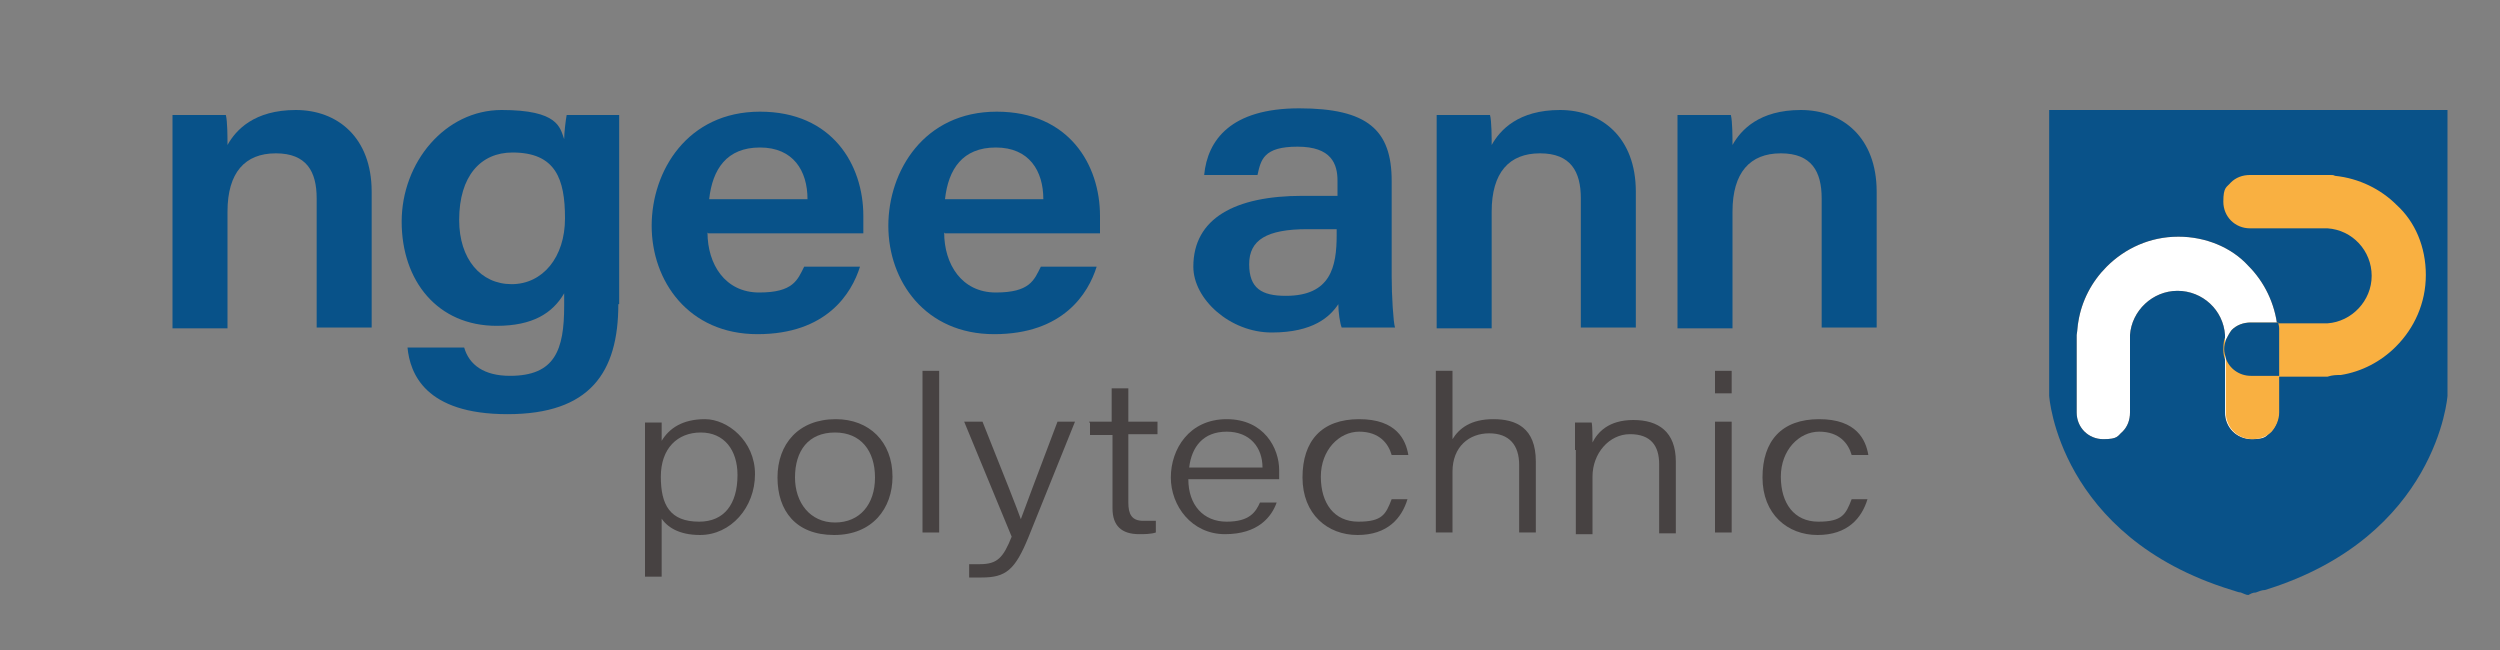 <?xml version="1.0" encoding="UTF-8"?>
<svg id="Layer_1" data-name="Layer 1" xmlns="http://www.w3.org/2000/svg" version="1.1" viewBox="0 0 300 78">
  <rect x="0" y="0" width="300" height="78" fill="#808080" stroke="none"/>
  <defs>
    <style>
      .cls-1 {
        fill: #095289;
      }

      .cls-1, .cls-2, .cls-3, .cls-4, .cls-5, .cls-6 {
        stroke-width: 0px;
      }

      .cls-2 {
        fill: #000;
      }

      .cls-3 {
        fill: #474242;
      }

      .cls-4 {
        fill: #085289;
      }

      .cls-5 {
        fill: #fff;
      }

      .cls-6 {
        fill: #f9b041;
      }
    </style>
  </defs>
  <g>
    <path class="cls-4" d="M20.7,20.2v-6.4h6.4c.2.7.2,2.8.2,3.6,1-1.8,3.2-4.2,8.2-4.2s9.1,3.3,9.1,9.8v16.3h-6.6v-15.5c0-3.2-1.2-5.4-4.9-5.4s-5.8,2.3-5.8,7v14h-6.6s0-19.2,0-19.2Z"/>
    <path class="cls-4" d="M74.2,36.5c0,8.2-3.4,13.2-13.3,13.2s-11.7-4.9-12-8h6.8c.6,2.1,2.4,3.4,5.5,3.4,5.4,0,6.5-3.1,6.5-8.4v-1.5c-1.4,2.4-3.8,3.9-8.1,3.9-7.1,0-11.4-5.4-11.4-12.5s5.2-13.4,12-13.4,7,2.1,7.5,3.5c0-.8.2-2.4.3-2.9h6.3c0,2,0,4.9,0,7.3v15.4h0ZM55.1,26.4c0,4.7,2.6,7.7,6.3,7.7s6.4-3.2,6.4-7.9-1.1-7.9-6.3-7.9c-3.8,0-6.4,2.8-6.4,8.1Z"/>
    <path class="cls-4" d="M84.9,27.9c0,3.8,2.1,7.2,6.2,7.2s4.6-1.5,5.4-3.1h6.7c-1,3.2-4,8.1-12.3,8.1s-12.7-6.4-12.7-13,4.3-13.7,13-13.7,12.4,6.4,12.4,12.5,0,1.4,0,2.1h-18.6ZM96.9,23.9c0-3.4-1.7-6.2-5.7-6.2s-5.7,2.6-6.1,6.2c0,0,11.8,0,11.8,0Z"/>
    <path class="cls-4" d="M113.3,27.9c0,3.8,2.1,7.2,6.2,7.2s4.6-1.5,5.4-3.1h6.7c-1,3.2-4,8.1-12.3,8.1s-12.7-6.4-12.7-13,4.3-13.7,13-13.7,12.4,6.4,12.4,12.5,0,1.4,0,2.1h-18.6ZM125.2,23.9c0-3.4-1.7-6.2-5.7-6.2s-5.7,2.6-6.1,6.2c0,0,11.8,0,11.8,0Z"/>
    <path class="cls-4" d="M167,33.1c0,2.4.2,5.6.4,6.2h-6.4c-.2-.5-.4-1.8-.4-2.8-1,1.5-3,3.4-8,3.4s-9.4-4-9.4-7.9c0-5.8,5-8.5,13.1-8.5h4.2v-1.8c0-2-.7-4.1-4.8-4.1s-4.4,1.6-4.8,3.4h-6.4c.4-4.2,3.2-8,11.4-8s11.1,2.6,11.1,8.7v11.4h0ZM160.5,27.5h-3.6c-4.9,0-7,1.3-7,4.2s1.5,3.8,4.4,3.8c5.4,0,6.1-3.5,6.1-7.3v-.7h.1Z"/>
    <path class="cls-4" d="M172.4,20.2v-6.4h6.4c.2.7.2,2.8.2,3.6,1-1.8,3.2-4.2,8.2-4.2s9.1,3.3,9.1,9.8v16.3h-6.6v-15.5c0-3.2-1.2-5.4-4.9-5.4s-5.8,2.3-5.8,7v14h-6.6v-19.2h0Z"/>
    <path class="cls-4" d="M201.3,20.2v-6.4h6.4c.2.7.2,2.8.2,3.6,1-1.8,3.2-4.2,8.2-4.2s9.1,3.3,9.1,9.8v16.3h-6.6v-15.5c0-3.2-1.2-5.4-4.9-5.4s-5.8,2.3-5.8,7v14h-6.6v-19.2h0Z"/>
  </g>
  <g>
    <path class="cls-3" d="M79.4,62.1v7.1h-2v-18.5h2c0,.5,0,1.3,0,2.2.9-1.5,2.5-2.6,5.2-2.6s6,2.6,6,6.6-2.9,7.3-6.6,7.3c-2.6,0-4-1-4.7-2.1ZM88.5,57c0-3-1.6-5.1-4.4-5.1s-4.8,1.9-4.8,5.3,1.1,5.4,4.6,5.4c3,0,4.6-2.1,4.6-5.6Z"/>
    <path class="cls-3" d="M107.1,57.2c0,3.8-2.4,7-7,7s-6.8-2.9-6.8-6.9,2.5-7,7-7c4,0,6.8,2.7,6.8,6.9ZM95.4,57.3c0,3,1.8,5.4,4.8,5.4s4.8-2.2,4.8-5.4-1.7-5.4-4.8-5.4c-3.2,0-4.8,2.2-4.8,5.4Z"/>
    <path class="cls-3" d="M110.7,63.9v-19.4h2v19.4h-2Z"/>
    <path class="cls-3" d="M117.9,50.6c2.8,7,4.1,10.3,4.6,11.7h0c.6-1.6,1.7-4.6,4.4-11.7h2.1l-5.6,13.9c-1.6,3.9-2.7,4.8-5.6,4.8s-1,0-1.5,0v-1.6c.4,0,.8,0,1.3,0,2.1,0,2.8-.8,3.8-3.3l-5.7-13.8s2.2,0,2.2,0Z"/>
    <path class="cls-3" d="M130.7,50.6h2.7v-4h2v4h3.5v1.5h-3.5v8.2c0,1.4.4,2.2,1.8,2.2s1,0,1.5,0v1.4c-.6.2-1.4.2-2,.2-2.1,0-3.2-1-3.2-3.1v-8.8h-2.7v-1.5s-.1,0-.1,0Z"/>
    <path class="cls-3" d="M142.6,57.5c0,3.1,1.8,5.1,4.6,5.1s3.5-1.2,4-2.3h2c-.6,1.7-2.2,3.8-6.2,3.8s-6.5-3.4-6.5-6.8,2.2-7,6.7-7,6.3,3.5,6.3,6.1v1.1h-10.9ZM151.5,56.1c0-2.4-1.5-4.3-4.3-4.3s-4.2,1.8-4.5,4.3h8.8Z"/>
    <path class="cls-3" d="M168.9,59.9c-.7,2.3-2.4,4.3-6,4.3s-6.6-2.5-6.6-6.9,2.3-7,6.8-7,5.6,2.5,5.9,4.3h-2c-.4-1.4-1.5-2.8-3.9-2.8s-4.6,2.2-4.6,5.4,1.6,5.4,4.5,5.4,3.3-.9,4-2.7h1.9Z"/>
    <path class="cls-3" d="M174.3,44.5v8.2c.8-1.3,2.2-2.4,4.9-2.4s5.1,1,5.1,5.1v8.5h-2v-8.1c0-2.4-1.2-3.8-3.6-3.8s-4.4,1.6-4.4,4.6v7.3h-2v-19.4h2Z"/>
    <path class="cls-3" d="M189,54v-3.3h2c.1.4.1,2,.1,2.4.6-1.2,1.9-2.7,4.9-2.7s5.1,1.4,5.1,5v8.6h-2v-8.3c0-2.2-1-3.6-3.5-3.6s-4.5,2.3-4.5,5.1v6.9h-2v-10.1h-.1Z"/>
    <path class="cls-3" d="M205.8,44.5h2v2.7h-2v-2.7ZM205.8,50.6h2v13.3h-2v-13.3Z"/>
    <path class="cls-3" d="M224.1,59.9c-.7,2.3-2.4,4.3-6,4.3s-6.6-2.5-6.6-6.9,2.3-7,6.8-7,5.6,2.5,5.9,4.3h-2c-.4-1.4-1.5-2.8-3.9-2.8s-4.6,2.2-4.6,5.4,1.6,5.4,4.5,5.4,3.3-.9,4-2.7h1.9Z"/>
  </g>
  <path class="cls-1" d="M293.7,13.2v34.3s-1.2,16.9-21.9,23.3c-.4,0-.8.2-1.1.3-.4,0-.7.2-.9.3-.3,0-.6-.2-.9-.3-.3,0-.7-.2-1.1-.3-20.8-6.4-21.9-23.3-21.9-23.3V13.2h47.8Z"/>
  <path class="cls-3" d="M269.7,71.1c.3,0,.6-.2.9-.3"/>
  <path class="cls-6" d="M291.1,33c0,3.4-1.4,6.4-3.6,8.6-1.8,1.8-4.1,3-6.6,3.4-.5,0-1,0-1.6.2h-9.3c-1.8,0-3.2-1.4-3.2-3.2s.4-1.7.9-2.3c.6-.6,1.4-.9,2.3-.9h9.3c2.9-.2,5.3-2.7,5.3-5.7s-2.3-5.5-5.3-5.7h-9.3c-1.8,0-3.2-1.4-3.2-3.2s.4-1.7.9-2.3c.6-.6,1.4-.9,2.3-.9h9.7c.2,0,.3,0,.5.1,2.9.3,5.5,1.6,7.4,3.5,2.2,2,3.5,5,3.5,8.4Z"/>
  <g>
    <path class="cls-2" d="M261.4,28.4c-3.4,0-6.4,1.4-8.6,3.6-1.8,1.8-3,4.1-3.4,6.6-.1.5-.1,1-.2,1.6v9.3c0,1.8,1.4,3.2,3.2,3.2s1.7-.4,2.3-.9c.6-.6.9-1.4.9-2.3v-9.3h0c.2-2.9,2.7-5.3,5.7-5.3s5.5,2.3,5.7,5.3h0v9.3c0,1.8,1.4,3.2,3.2,3.2s1.7-.4,2.3-.9c.6-.6.9-1.4.9-2.3v-9.7c0-.2,0-.3-.1-.5-.3-2.9-1.6-5.5-3.5-7.4-2-2.2-5.1-3.5-8.4-3.5Z"/>
    <path class="cls-5" d="M261.4,28.4c-3.4,0-6.4,1.4-8.6,3.6-1.8,1.8-3,4.1-3.4,6.6-.1.5-.1,1-.2,1.6v9.3c0,1.8,1.4,3.2,3.2,3.2s1.7-.4,2.3-.9c.6-.6.9-1.4.9-2.3v-9.3h0c.2-2.9,2.7-5.3,5.7-5.3s5.5,2.3,5.7,5.3h0v9.3c0,1.8,1.4,3.2,3.2,3.2s1.7-.4,2.3-.9c.6-.6.9-1.4.9-2.3v-9.7c0-.2,0-.3-.1-.5-.3-2.9-1.6-5.5-3.5-7.4-2-2.2-5.1-3.5-8.4-3.5h0Z"/>
  </g>
  <path class="cls-6" d="M273.5,39.8v9.7c0,.9-.4,1.7-.9,2.3-.6.6-1.4.9-2.3.9-1.8,0-3.2-1.4-3.2-3.2v-8.7c.2-.4.4-.8.7-1.2.6-.6,1.4-.9,2.3-.9h3.3c0,.2.1.4.1.7v.4Z"/>
  <path class="cls-1" d="M273.5,39.8v5.3h-3.4c-1.4,0-2.6-.9-3-2.1-.1-.4-.2-.7-.2-1.1s.1-.8.2-1.1c.2-.4.4-.8.7-1.2.6-.6,1.4-.9,2.3-.9h3.3c0,.2.1.4.1.7v.4Z"/>
</svg>